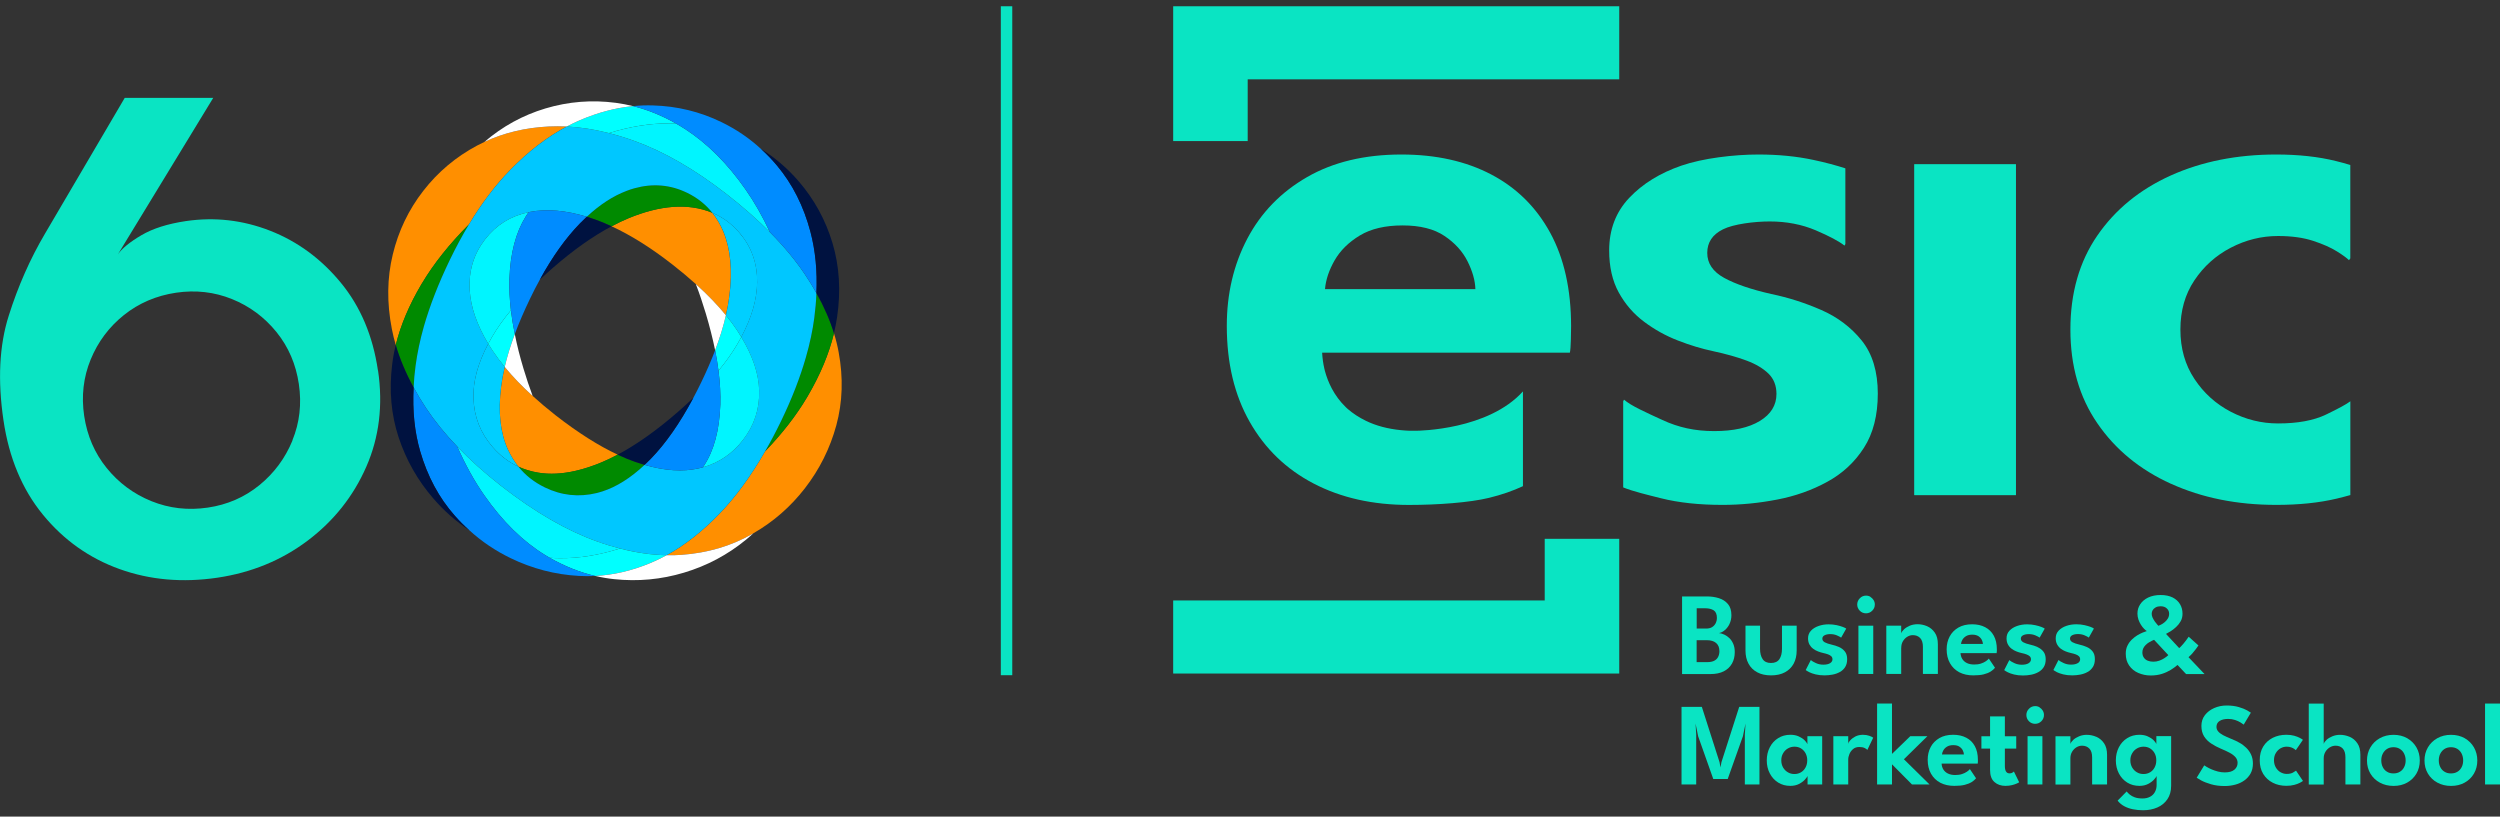<svg width="199" height="65" viewBox="0 0 199 65" fill="none" xmlns="http://www.w3.org/2000/svg">
<rect x="0" y="0" width="199" height="65" fill="#333333" stroke="none"/>
<g clip-path="url(#clip0_513_516)">
<path d="M23.281 35.063C22.703 36.472 21.823 37.66 20.646 38.62C19.465 39.58 18.099 40.176 16.542 40.405C14.964 40.638 13.468 40.465 12.05 39.891C10.632 39.316 9.446 38.434 8.489 37.25C7.532 36.066 6.937 34.687 6.7 33.105C6.467 31.523 6.639 30.028 7.217 28.619C7.795 27.21 8.679 26.026 9.868 25.075C11.058 24.124 12.447 23.532 14.02 23.299C15.576 23.07 17.055 23.238 18.461 23.804C19.866 24.37 21.047 25.248 22.005 26.428C22.962 27.612 23.556 28.991 23.789 30.573C24.022 32.154 23.85 33.65 23.272 35.059M30.084 29.488C29.678 26.726 28.691 24.396 27.122 22.495C25.553 20.593 23.681 19.219 21.504 18.367C19.327 17.516 17.09 17.261 14.8 17.598C13.348 17.814 12.171 18.186 11.257 18.722C10.347 19.258 9.722 19.763 9.386 20.243L16.973 7.791H9.929L3.57 18.618C2.402 20.602 1.44 22.771 0.694 25.135C-0.056 27.495 -0.194 30.27 0.276 33.451C0.716 36.446 1.763 38.949 3.415 40.967C5.066 42.985 7.101 44.429 9.515 45.297C11.929 46.166 14.529 46.395 17.305 45.985C20.017 45.583 22.414 44.597 24.492 43.033C26.57 41.464 28.126 39.506 29.157 37.155C30.187 34.804 30.497 32.249 30.092 29.488" fill="#0AE4C3"/>
<path d="M80.576 0.5H79.666V53.747H80.576V0.5Z" fill="#0AE4C3"/>
<path d="M45.117 10.069C43.56 10.894 42.056 12.048 40.607 13.535C39.439 14.732 38.348 16.172 37.335 17.853C35.774 19.417 34.533 20.978 33.606 22.529C33.584 22.555 33.571 22.585 33.554 22.611C32.571 24.271 31.89 25.883 31.502 27.461C31.377 27.037 31.273 26.609 31.192 26.186C30.786 24.107 30.808 22.132 31.265 20.256C31.717 18.384 32.524 16.699 33.688 15.199C34.86 13.686 36.296 12.481 37.995 11.577C38.18 11.478 38.37 11.383 38.559 11.296C40.111 10.57 41.819 10.16 43.69 10.069C44.16 10.047 44.634 10.047 45.117 10.069Z" fill="#FF8F00"/>
<path d="M66.573 33.849C66.073 35.685 65.237 37.362 64.064 38.875C62.93 40.336 61.568 41.529 59.969 42.449C59.925 42.48 59.882 42.501 59.839 42.527C58.188 43.465 56.326 44.014 54.261 44.165C53.868 44.195 53.472 44.204 53.066 44.195C54.511 43.4 55.92 42.294 57.287 40.872C58.563 39.549 59.766 37.903 60.891 35.94C62.258 34.519 63.37 33.088 64.228 31.644L64.319 31.489C65.302 29.803 65.991 28.152 66.384 26.527C66.543 27.037 66.668 27.543 66.759 28.048C67.134 30.076 67.069 32.012 66.573 33.849Z" fill="#FF8F00"/>
<path d="M58.059 23.562C57.994 24.055 57.904 24.569 57.783 25.096C57.119 24.28 56.317 23.45 55.386 22.611C54.821 22.101 54.205 21.587 53.541 21.068C51.834 19.733 50.213 18.717 48.682 18.013C49.139 17.766 49.592 17.555 50.036 17.369C50.665 17.109 51.273 16.906 51.859 16.755C53.032 16.457 54.118 16.375 55.123 16.513C55.684 16.591 56.214 16.733 56.705 16.941C57.05 17.377 57.339 17.87 57.572 18.423C58.154 19.824 58.318 21.539 58.055 23.562" fill="#FF8F00"/>
<path d="M49.165 36.191C48.712 36.433 48.273 36.64 47.837 36.822C47.147 37.107 46.488 37.323 45.854 37.47C44.763 37.725 43.754 37.777 42.836 37.621C42.28 37.526 41.754 37.371 41.267 37.146C40.944 36.748 40.668 36.299 40.439 35.806C39.818 34.462 39.633 32.781 39.892 30.762C39.952 30.265 40.047 29.747 40.176 29.211C40.81 29.98 41.547 30.75 42.401 31.519C42.965 32.033 43.578 32.547 44.237 33.066C45.992 34.432 47.634 35.474 49.165 36.191Z" fill="#FF8F00"/>
<path d="M64.987 23.329C64.965 23.964 64.905 24.621 64.819 25.295C64.685 26.311 64.461 27.366 64.146 28.455C63.685 30.058 63.034 31.739 62.184 33.494C61.766 34.359 61.335 35.175 60.891 35.94C62.258 34.519 63.37 33.088 64.228 31.644L64.319 31.489C65.302 29.803 65.991 28.152 66.384 26.527C66.06 25.473 65.595 24.405 64.987 23.329Z" fill="#008A00"/>
<path d="M33.554 22.611C32.571 24.271 31.89 25.883 31.502 27.461C31.83 28.58 32.304 29.708 32.925 30.84C32.946 30.279 33.002 29.704 33.08 29.112C33.214 28.117 33.429 27.08 33.735 26C34.214 24.327 34.904 22.555 35.809 20.679C36.296 19.672 36.805 18.73 37.335 17.853C35.774 19.417 34.533 20.978 33.606 22.529C33.584 22.555 33.571 22.585 33.554 22.611Z" fill="#008A00"/>
<path d="M49.165 36.191C48.712 36.433 48.272 36.64 47.837 36.822C47.147 37.107 46.487 37.323 45.854 37.47C44.763 37.725 43.754 37.777 42.836 37.621C42.28 37.526 41.754 37.371 41.267 37.146C41.823 37.838 42.526 38.386 43.366 38.797C44.698 39.445 46.082 39.592 47.514 39.242C47.66 39.208 47.802 39.164 47.949 39.117C49.07 38.754 50.186 38.054 51.307 37.004C51.066 36.934 50.825 36.856 50.574 36.77C50.113 36.61 49.643 36.416 49.165 36.191Z" fill="#008A00"/>
<path d="M54.7 15.35C53.368 14.702 51.967 14.581 50.501 14.987C50.294 15.043 50.083 15.113 49.876 15.195C48.807 15.597 47.751 16.284 46.708 17.252C46.91 17.312 47.117 17.382 47.328 17.455C47.772 17.611 48.221 17.797 48.682 18.013C49.139 17.766 49.592 17.555 50.036 17.369C50.665 17.109 51.273 16.906 51.859 16.755C53.032 16.457 54.118 16.375 55.123 16.513C55.683 16.591 56.214 16.733 56.705 16.941C56.175 16.271 55.507 15.744 54.7 15.35Z" fill="#008A00"/>
<path d="M59.133 35.033C58.3 36.109 57.24 36.831 55.951 37.198C55.839 37.228 55.722 37.258 55.606 37.284C54.351 37.57 52.92 37.475 51.308 37.004C50.187 38.054 49.07 38.754 47.949 39.117C47.803 39.164 47.66 39.208 47.514 39.242C46.083 39.592 44.699 39.445 43.367 38.797C42.526 38.386 41.823 37.838 41.267 37.146C40.491 36.787 39.801 36.264 39.206 35.573C38.236 34.453 37.727 33.153 37.689 31.67C37.65 30.343 38.042 28.908 38.866 27.365C37.96 25.866 37.469 24.439 37.387 23.087C37.301 21.561 37.71 20.217 38.62 19.041C39.495 17.909 40.646 17.192 42.073 16.893C42.121 16.88 42.168 16.872 42.215 16.863C43.539 16.612 45.035 16.742 46.708 17.252C47.751 16.284 48.807 15.597 49.876 15.195C50.083 15.113 50.295 15.043 50.502 14.987C51.967 14.581 53.368 14.702 54.701 15.35C55.507 15.744 56.175 16.271 56.705 16.941C57.52 17.287 58.231 17.805 58.835 18.505C59.805 19.629 60.284 20.947 60.266 22.469C60.253 23.826 59.831 25.282 59.003 26.829C59.913 28.334 60.387 29.742 60.426 31.061C60.473 32.539 60.038 33.861 59.128 35.033M64.056 21.816C63.306 20.701 62.383 19.59 61.284 18.484C60.292 17.481 59.154 16.478 57.874 15.48C55.3 13.475 52.817 12.044 50.424 11.193C49.76 10.955 49.109 10.756 48.467 10.596C47.311 10.298 46.195 10.125 45.117 10.069C43.56 10.894 42.056 12.048 40.607 13.535C39.439 14.732 38.348 16.172 37.335 17.853C36.805 18.73 36.296 19.672 35.809 20.679C34.904 22.555 34.214 24.327 33.735 26C33.429 27.08 33.214 28.117 33.08 29.111C33.002 29.704 32.946 30.279 32.925 30.84C33.218 31.385 33.55 31.934 33.912 32.483C34.602 33.52 35.43 34.544 36.4 35.551C37.408 36.606 38.572 37.648 39.887 38.676C42.582 40.777 45.134 42.25 47.548 43.106C48.16 43.327 48.76 43.508 49.35 43.659C50.644 43.996 51.881 44.174 53.067 44.195C54.511 43.4 55.921 42.294 57.287 40.872C58.563 39.549 59.766 37.903 60.892 35.94C61.336 35.175 61.767 34.358 62.185 33.494C63.034 31.739 63.685 30.058 64.146 28.455C64.461 27.365 64.685 26.311 64.819 25.295C64.905 24.621 64.966 23.964 64.987 23.329C64.707 22.827 64.397 22.322 64.056 21.816Z" fill="#00C7FF"/>
<path d="M58.839 18.506C58.236 17.805 57.524 17.287 56.709 16.941C57.054 17.377 57.343 17.87 57.576 18.423C58.158 19.824 58.322 21.54 58.059 23.562C57.994 24.055 57.904 24.569 57.783 25.096C58.115 25.498 58.412 25.9 58.675 26.298C58.792 26.475 58.904 26.652 59.007 26.83C59.835 25.282 60.258 23.826 60.27 22.469C60.288 20.947 59.809 19.629 58.839 18.506Z" fill="#00CFFF"/>
<path d="M39.892 30.763C39.952 30.265 40.047 29.747 40.176 29.211C39.823 28.779 39.499 28.347 39.215 27.919C39.094 27.733 38.973 27.547 38.866 27.366C38.042 28.908 37.65 30.343 37.689 31.67C37.727 33.153 38.236 34.453 39.206 35.573C39.801 36.264 40.491 36.787 41.267 37.146C40.944 36.748 40.668 36.299 40.439 35.806C39.818 34.462 39.633 32.781 39.892 30.763Z" fill="#00CFFF"/>
<path d="M61.284 18.484C60.706 17.239 60.063 16.107 59.361 15.104C57.908 13.016 56.295 11.409 54.528 10.268C54.286 10.112 54.041 9.965 53.799 9.827C53.631 9.827 53.463 9.818 53.295 9.818C51.752 9.814 50.139 10.073 48.466 10.596C49.109 10.756 49.76 10.955 50.424 11.193C52.816 12.044 55.3 13.475 57.873 15.48C59.154 16.478 60.292 17.481 61.284 18.484ZM39.887 38.676C38.572 37.648 37.408 36.606 36.399 35.551C37.046 37.012 37.762 38.3 38.546 39.424C40.012 41.524 41.633 43.11 43.405 44.191C43.522 44.26 43.638 44.329 43.754 44.398C44.017 44.42 44.285 44.429 44.556 44.433C46.074 44.45 47.673 44.195 49.35 43.659C48.76 43.508 48.16 43.327 47.548 43.106C45.134 42.25 42.582 40.777 39.887 38.676ZM38.865 27.365C38.956 27.184 39.059 27.002 39.167 26.817C39.572 26.121 40.072 25.416 40.667 24.699C40.564 23.821 40.525 22.987 40.551 22.205C40.616 20.165 41.056 18.501 41.862 17.209C41.931 17.101 42 16.993 42.073 16.893C40.646 17.192 39.495 17.909 38.62 19.041C37.71 20.217 37.3 21.561 37.387 23.087C37.469 24.439 37.96 25.866 38.865 27.365ZM58.697 27.383C58.283 28.087 57.783 28.796 57.192 29.509C57.317 30.473 57.365 31.372 57.339 32.206C57.27 34.246 56.83 35.88 56.011 37.107C55.989 37.138 55.968 37.168 55.951 37.198C57.24 36.831 58.3 36.109 59.132 35.033C60.042 33.861 60.477 32.539 60.43 31.061C60.391 29.742 59.917 28.334 59.007 26.829C58.908 27.011 58.805 27.197 58.697 27.383Z" fill="#00F5FF"/>
<path d="M46.19 9.555C45.828 9.71 45.47 9.883 45.117 10.069C46.194 10.125 47.311 10.298 48.466 10.596C50.139 10.073 51.751 9.814 53.295 9.818C53.463 9.818 53.631 9.823 53.799 9.827C52.691 9.196 51.557 8.738 50.398 8.448C49.001 8.582 47.6 8.954 46.19 9.555ZM39.167 26.817C39.059 27.003 38.956 27.184 38.865 27.366C38.973 27.547 39.094 27.733 39.214 27.919C39.499 28.347 39.822 28.779 40.176 29.211C40.365 28.386 40.633 27.512 40.978 26.596C40.844 25.944 40.741 25.308 40.667 24.699C40.072 25.416 39.572 26.121 39.167 26.817ZM58.675 26.298C58.412 25.9 58.115 25.498 57.783 25.096C57.58 25.983 57.291 26.912 56.925 27.884C57.037 28.446 57.127 28.986 57.192 29.509C57.783 28.796 58.283 28.087 58.697 27.383C58.804 27.197 58.908 27.011 59.007 26.83C58.904 26.652 58.791 26.475 58.675 26.298ZM44.556 44.433C44.284 44.433 44.017 44.42 43.754 44.398C44.935 45.073 46.147 45.557 47.38 45.846C48.841 45.769 50.303 45.427 51.764 44.818C52.2 44.636 52.631 44.429 53.062 44.195C51.876 44.174 50.639 43.997 49.346 43.66C47.669 44.195 46.069 44.45 44.552 44.433" fill="#00FFFF"/>
<path d="M56.925 27.884C57.291 26.912 57.58 25.983 57.783 25.096C57.119 24.28 56.317 23.45 55.386 22.611C55.67 23.346 55.933 24.124 56.183 24.958C56.489 25.983 56.735 26.959 56.925 27.884Z" fill="white"/>
<path d="M40.978 26.596C40.633 27.512 40.365 28.386 40.176 29.211C40.809 29.98 41.547 30.75 42.4 31.519C42.142 30.832 41.896 30.097 41.663 29.319C41.379 28.372 41.15 27.465 40.978 26.596Z" fill="white"/>
<path d="M59.839 42.527C58.188 43.465 56.326 44.014 54.261 44.165C53.868 44.195 53.472 44.204 53.066 44.195C52.635 44.429 52.204 44.636 51.769 44.818C50.307 45.427 48.846 45.769 47.384 45.846C47.884 45.963 48.385 46.049 48.893 46.101C50.782 46.3 52.635 46.127 54.446 45.583C56.278 45.034 57.929 44.156 59.4 42.946C59.594 42.786 59.783 42.622 59.969 42.449C59.925 42.48 59.882 42.501 59.839 42.527Z" fill="white"/>
<path d="M49.018 8.185C47.112 7.934 45.241 8.085 43.409 8.634C41.616 9.174 39.999 10.06 38.559 11.296C40.111 10.57 41.818 10.16 43.689 10.069C44.159 10.047 44.633 10.047 45.116 10.069C45.47 9.883 45.828 9.71 46.19 9.555C47.6 8.954 49.001 8.582 50.398 8.448C49.945 8.336 49.484 8.249 49.018 8.185Z" fill="white"/>
<path d="M56.925 27.884C56.615 28.692 56.252 29.535 55.83 30.408C55.619 30.845 55.408 31.264 55.192 31.666C54.114 33.688 52.98 35.309 51.795 36.528C51.631 36.697 51.467 36.852 51.308 37.004C52.92 37.475 54.351 37.57 55.606 37.284C55.722 37.258 55.839 37.228 55.951 37.198C55.968 37.168 55.99 37.138 56.011 37.107C56.83 35.88 57.27 34.246 57.339 32.206C57.365 31.372 57.317 30.473 57.192 29.509C57.128 28.986 57.037 28.446 56.925 27.884ZM64.513 18.458C63.974 16.422 63.09 14.663 61.857 13.189C61.456 12.71 61.025 12.26 60.572 11.854C59.633 10.989 58.585 10.281 57.425 9.719C55.718 8.889 53.907 8.448 51.984 8.392C51.459 8.375 50.928 8.392 50.398 8.448C51.558 8.738 52.691 9.196 53.8 9.827C54.041 9.965 54.287 10.112 54.528 10.268C56.296 11.409 57.908 13.016 59.361 15.104C60.064 16.107 60.706 17.239 61.284 18.484C62.383 19.59 63.306 20.701 64.056 21.816C64.396 22.322 64.707 22.827 64.987 23.329C65.065 21.574 64.905 19.949 64.513 18.458ZM43.405 44.191C41.633 43.11 40.012 41.524 38.547 39.424C37.762 38.3 37.046 37.012 36.4 35.551C35.429 34.544 34.602 33.52 33.912 32.483C33.55 31.934 33.218 31.385 32.925 30.84C32.826 32.694 33.002 34.389 33.446 35.919C34.024 37.911 34.942 39.623 36.201 41.049C36.568 41.464 36.951 41.853 37.357 42.207C38.34 43.106 39.435 43.841 40.646 44.429C42.366 45.263 44.173 45.734 46.069 45.842C46.505 45.868 46.945 45.868 47.38 45.846C46.147 45.557 44.936 45.073 43.754 44.398C43.638 44.329 43.522 44.26 43.405 44.191ZM40.978 26.596C41.31 25.701 41.715 24.764 42.19 23.778C42.444 23.247 42.703 22.741 42.97 22.261C43.97 20.433 45.039 18.942 46.164 17.784C46.345 17.598 46.526 17.421 46.708 17.252C45.035 16.742 43.539 16.612 42.215 16.863C42.168 16.872 42.12 16.88 42.073 16.893C42 16.993 41.931 17.101 41.862 17.209C41.056 18.501 40.616 20.165 40.551 22.205C40.525 22.987 40.564 23.821 40.668 24.699C40.741 25.308 40.844 25.944 40.978 26.596Z" fill="#008CFF"/>
<path d="M49.165 36.191C49.643 36.416 50.113 36.61 50.575 36.77C50.825 36.857 51.066 36.934 51.307 37.004C51.467 36.852 51.631 36.697 51.795 36.528C52.98 35.309 54.114 33.689 55.192 31.666C54.804 32.038 54.39 32.414 53.959 32.79C52.269 34.259 50.669 35.392 49.165 36.191ZM66.267 19.348C65.711 17.503 64.81 15.856 63.556 14.408C62.685 13.401 61.689 12.546 60.572 11.854C61.025 12.26 61.456 12.71 61.857 13.19C63.09 14.663 63.974 16.422 64.513 18.458C64.905 19.949 65.064 21.574 64.987 23.329C65.595 24.405 66.06 25.473 66.384 26.527C66.487 26.095 66.569 25.667 66.634 25.239C66.94 23.156 66.819 21.194 66.267 19.348ZM46.707 17.252C46.526 17.421 46.345 17.598 46.164 17.784C45.039 18.942 43.97 20.433 42.97 22.261C43.306 21.946 43.659 21.626 44.026 21.306C45.647 19.897 47.199 18.799 48.682 18.013C48.221 17.797 47.772 17.611 47.328 17.455C47.117 17.382 46.91 17.313 46.707 17.252ZM36.201 41.049C34.942 39.623 34.024 37.911 33.446 35.919C33.002 34.389 32.825 32.695 32.925 30.84C32.304 29.708 31.829 28.58 31.502 27.461C31.372 27.984 31.278 28.498 31.217 29.008C30.963 31.07 31.135 33.006 31.73 34.812C32.33 36.619 33.248 38.24 34.489 39.675C35.339 40.66 36.296 41.507 37.356 42.207C36.951 41.853 36.568 41.464 36.201 41.049Z" fill="#001240"/>
<path d="M138.941 49.805V51.78C138.941 52.178 139.018 52.524 139.178 52.822C139.337 53.12 139.566 53.349 139.872 53.513C140.174 53.678 140.545 53.76 140.976 53.76C141.407 53.76 141.782 53.678 142.084 53.513C142.385 53.349 142.618 53.12 142.778 52.822C142.937 52.524 143.015 52.178 143.015 51.78V49.805H141.846V51.646C141.846 51.988 141.778 52.264 141.64 52.468C141.502 52.671 141.282 52.774 140.971 52.774C140.661 52.774 140.445 52.671 140.307 52.468C140.169 52.264 140.1 51.988 140.1 51.646V49.805H138.932H138.941Z" fill="#0AE4C3"/>
<path d="M195.948 61.064C195.87 61.22 195.758 61.345 195.611 61.431C195.465 61.522 195.297 61.565 195.098 61.565C194.9 61.565 194.732 61.522 194.585 61.431C194.439 61.345 194.327 61.22 194.249 61.064C194.167 60.904 194.128 60.727 194.128 60.528C194.128 60.329 194.167 60.148 194.249 59.992C194.331 59.832 194.443 59.707 194.585 59.616C194.732 59.525 194.9 59.478 195.098 59.478C195.297 59.478 195.465 59.525 195.611 59.616C195.754 59.707 195.87 59.832 195.948 59.992C196.025 60.152 196.068 60.329 196.068 60.528C196.068 60.727 196.03 60.908 195.948 61.064ZM196.189 58.76C195.874 58.583 195.512 58.492 195.103 58.492C194.693 58.492 194.331 58.583 194.012 58.76C193.693 58.938 193.443 59.184 193.262 59.491C193.081 59.798 192.99 60.148 192.99 60.537C192.99 60.926 193.081 61.272 193.262 61.578C193.443 61.881 193.693 62.123 194.012 62.296C194.331 62.469 194.693 62.559 195.103 62.559C195.512 62.559 195.874 62.473 196.189 62.296C196.504 62.119 196.75 61.881 196.926 61.578C197.103 61.276 197.194 60.926 197.194 60.537C197.194 60.148 197.103 59.798 196.926 59.491C196.75 59.184 196.504 58.942 196.189 58.76Z" fill="#0AE4C3"/>
<path d="M141.442 39.77C142.894 39.493 144.227 39.022 145.442 38.356C146.658 37.695 147.637 36.788 148.37 35.642C149.107 34.497 149.473 33.058 149.473 31.325C149.473 29.591 149.047 28.165 148.193 27.106C147.339 26.047 146.261 25.235 144.96 24.669C143.658 24.102 142.334 23.679 140.989 23.402C139.389 23.039 138.139 22.611 137.242 22.119C136.346 21.626 135.897 20.965 135.897 20.131C135.897 19.296 136.311 18.67 137.148 18.255C137.98 17.835 139.652 17.628 140.868 17.628C142.213 17.628 143.433 17.866 144.533 18.333C145.632 18.804 146.395 19.21 146.822 19.551L146.891 19.426V13.401C146.149 13.159 145.304 12.934 144.356 12.731C143.011 12.442 141.549 12.299 139.971 12.299C138.027 12.299 135.557 12.593 133.85 13.181C132.142 13.768 130.754 14.624 129.689 15.748C128.624 16.872 128.09 18.268 128.09 19.936C128.09 21.241 128.344 22.361 128.857 23.29C129.37 24.219 130.043 24.997 130.875 25.615C131.707 26.238 132.604 26.735 133.565 27.106C134.526 27.482 135.466 27.763 136.385 27.958C137.389 28.174 138.26 28.42 139.01 28.697C139.756 28.973 140.342 29.323 140.769 29.738C141.196 30.157 141.407 30.698 141.407 31.359C141.407 32.258 140.963 32.975 140.079 33.511C139.195 34.047 137.984 34.315 136.445 34.315C134.906 34.315 133.6 34.021 132.332 33.434C131.06 32.846 129.827 32.306 129.271 31.813L129.206 31.942V38.797C129.97 39.113 131.19 39.402 132.22 39.662C133.63 40.016 135.259 40.189 137.117 40.189C138.549 40.189 139.989 40.051 141.437 39.77" fill="#0AE4C3"/>
<path d="M136.867 51.811C136.867 51.984 136.837 52.135 136.772 52.269C136.712 52.403 136.609 52.511 136.466 52.589C136.324 52.666 136.134 52.705 135.897 52.705H135.052V50.959H135.858C136.178 50.959 136.428 51.033 136.6 51.18C136.772 51.327 136.863 51.538 136.863 51.811M135.057 48.418H135.721C136.009 48.418 136.238 48.474 136.41 48.582C136.578 48.69 136.665 48.893 136.665 49.187C136.665 49.339 136.63 49.481 136.566 49.611C136.501 49.74 136.406 49.844 136.277 49.922C136.152 50 135.992 50.034 135.798 50.034H135.057V48.418ZM137.673 49.654C137.768 49.455 137.82 49.226 137.82 48.976C137.82 48.599 137.73 48.301 137.544 48.081C137.359 47.861 137.117 47.705 136.82 47.614C136.522 47.519 136.199 47.476 135.854 47.476H133.893V53.656H136.143C136.57 53.656 136.928 53.583 137.212 53.436C137.501 53.289 137.717 53.081 137.867 52.818C138.014 52.554 138.087 52.252 138.087 51.906C138.087 51.66 138.049 51.443 137.971 51.262C137.893 51.08 137.794 50.925 137.669 50.804C137.544 50.683 137.411 50.588 137.264 50.519C137.117 50.449 136.975 50.406 136.833 50.393C136.997 50.359 137.156 50.281 137.303 50.151C137.454 50.026 137.574 49.862 137.673 49.663" fill="#0AE4C3"/>
<path d="M191.369 61.064C191.291 61.22 191.179 61.345 191.033 61.431C190.886 61.522 190.718 61.565 190.52 61.565C190.321 61.565 190.153 61.522 190.007 61.431C189.86 61.345 189.748 61.22 189.67 61.064C189.589 60.904 189.55 60.727 189.55 60.528C189.55 60.329 189.589 60.148 189.67 59.992C189.752 59.832 189.864 59.707 190.007 59.616C190.153 59.525 190.321 59.478 190.52 59.478C190.718 59.478 190.886 59.525 191.033 59.616C191.175 59.707 191.291 59.832 191.369 59.992C191.447 60.152 191.49 60.329 191.49 60.528C191.49 60.727 191.451 60.908 191.369 61.064ZM191.611 58.76C191.296 58.583 190.934 58.492 190.524 58.492C190.115 58.492 189.752 58.583 189.433 58.76C189.114 58.938 188.864 59.184 188.683 59.491C188.502 59.798 188.412 60.148 188.412 60.537C188.412 60.926 188.502 61.272 188.683 61.578C188.864 61.881 189.114 62.123 189.433 62.296C189.752 62.469 190.115 62.559 190.524 62.559C190.934 62.559 191.296 62.473 191.611 62.296C191.925 62.119 192.171 61.881 192.348 61.578C192.524 61.276 192.615 60.926 192.615 60.537C192.615 60.148 192.524 59.798 192.348 59.491C192.171 59.184 191.925 58.942 191.611 58.76Z" fill="#0AE4C3"/>
<path d="M143.722 61.09C143.632 61.254 143.511 61.384 143.36 61.474C143.209 61.565 143.032 61.613 142.838 61.613C142.644 61.613 142.48 61.57 142.321 61.479C142.161 61.388 142.036 61.263 141.937 61.099C141.842 60.934 141.791 60.744 141.791 60.528C141.791 60.312 141.838 60.122 141.937 59.958C142.032 59.793 142.161 59.664 142.321 59.573C142.48 59.482 142.653 59.435 142.838 59.435C143.037 59.435 143.209 59.482 143.36 59.573C143.511 59.668 143.632 59.793 143.722 59.958C143.808 60.122 143.856 60.308 143.856 60.519C143.856 60.731 143.813 60.921 143.722 61.086M143.86 59.223C143.826 59.132 143.748 59.033 143.636 58.916C143.519 58.803 143.369 58.704 143.179 58.618C142.989 58.531 142.769 58.488 142.515 58.488C142.148 58.488 141.821 58.579 141.541 58.756C141.256 58.933 141.036 59.175 140.877 59.482C140.717 59.789 140.635 60.139 140.635 60.524C140.635 60.908 140.713 61.258 140.877 61.565C141.036 61.872 141.26 62.114 141.541 62.291C141.825 62.469 142.148 62.555 142.515 62.555C142.778 62.555 143.006 62.503 143.2 62.404C143.394 62.304 143.55 62.188 143.666 62.062C143.782 61.937 143.851 61.842 143.882 61.773V62.443H145.046V58.6H143.869V59.223H143.86Z" fill="#0AE4C3"/>
<path d="M137.027 60.671L136.949 61.09L136.876 60.671L135.466 56.267H133.85V62.443H135.018V58.488L134.966 57.589L135.173 58.609L136.376 62.006H137.527L138.734 58.609L138.945 57.589L138.889 58.488V62.443H140.053V56.267H138.441L137.027 60.671Z" fill="#0AE4C3"/>
<path d="M156.095 51.257C156.104 51.149 156.143 51.037 156.207 50.925C156.272 50.812 156.371 50.713 156.5 50.635C156.63 50.557 156.794 50.518 156.996 50.518C157.199 50.518 157.358 50.562 157.483 50.639C157.604 50.721 157.695 50.821 157.751 50.933C157.807 51.05 157.837 51.158 157.841 51.257H156.095ZM158.949 51.841C158.949 51.763 158.949 51.716 158.949 51.69C158.949 51.262 158.867 50.899 158.708 50.605C158.544 50.307 158.32 50.082 158.022 49.926C157.729 49.771 157.38 49.693 156.979 49.693C156.552 49.693 156.19 49.779 155.884 49.956C155.578 50.134 155.349 50.371 155.19 50.67C155.03 50.972 154.953 51.309 154.953 51.681C154.953 52.113 155.043 52.485 155.22 52.796C155.397 53.107 155.647 53.345 155.961 53.514C156.28 53.678 156.647 53.76 157.069 53.76C157.401 53.76 157.682 53.734 157.901 53.678C158.121 53.622 158.307 53.548 158.453 53.457C158.6 53.367 158.716 53.263 158.803 53.155L158.311 52.424C158.259 52.493 158.177 52.563 158.07 52.636C157.962 52.71 157.832 52.77 157.677 52.822C157.522 52.874 157.345 52.895 157.143 52.895C156.919 52.895 156.729 52.857 156.565 52.779C156.406 52.701 156.285 52.593 156.199 52.455C156.112 52.316 156.069 52.161 156.056 51.988H158.932C158.936 51.962 158.94 51.914 158.945 51.837" fill="#0AE4C3"/>
<path d="M160.471 13.068H152.37V39.415H160.471V13.068Z" fill="#0AE4C3"/>
<path d="M172.805 38.503C175.276 39.627 178.069 40.189 181.191 40.189C182.988 40.189 184.592 40.025 185.993 39.692C186.377 39.601 186.739 39.506 187.088 39.407V31.942C186.774 32.18 186.127 32.53 185.148 33.001C184.165 33.472 182.893 33.706 181.333 33.706C180.014 33.706 178.759 33.395 177.573 32.777C176.384 32.159 175.418 31.286 174.676 30.162C173.931 29.038 173.56 27.729 173.56 26.229C173.56 24.729 173.931 23.424 174.676 22.313C175.418 21.202 176.384 20.334 177.573 19.716C178.763 19.098 180.014 18.786 181.333 18.786C182.411 18.786 183.342 18.916 184.122 19.171C184.902 19.426 185.532 19.707 186.01 20.005C186.489 20.303 186.812 20.541 186.98 20.71L187.084 20.571V13.133C186.713 13.021 186.329 12.913 185.916 12.813C184.536 12.472 182.958 12.299 181.182 12.299C178.061 12.299 175.267 12.857 172.797 13.967C170.326 15.082 168.378 16.673 166.946 18.752C165.519 20.826 164.804 23.32 164.804 26.229C164.804 29.137 165.515 31.605 166.946 33.689C168.373 35.776 170.322 37.38 172.797 38.503" fill="#0AE4C3"/>
<path d="M151.34 51.56C151.34 51.365 151.383 51.193 151.473 51.041C151.564 50.89 151.676 50.773 151.818 50.687C151.961 50.6 152.107 50.557 152.262 50.557C152.504 50.557 152.698 50.635 152.844 50.786C152.991 50.938 153.064 51.175 153.064 51.486V53.643H154.254V51.279C154.254 50.903 154.172 50.596 154.013 50.363C153.853 50.129 153.646 49.956 153.401 49.848C153.15 49.74 152.896 49.688 152.633 49.688C152.418 49.688 152.219 49.727 152.03 49.801C151.844 49.879 151.689 49.974 151.568 50.086C151.448 50.199 151.37 50.306 151.335 50.415V49.801H150.15V53.643H151.335V51.556L151.34 51.56Z" fill="#0AE4C3"/>
<path d="M105.469 23.018C105.534 22.27 105.788 21.505 106.236 20.723C106.685 19.94 107.353 19.283 108.237 18.747C109.121 18.212 110.259 17.944 111.647 17.944C113.035 17.944 114.143 18.22 114.975 18.778C115.807 19.335 116.419 20.009 116.816 20.8C117.213 21.591 117.42 22.33 117.441 23.013H105.469V23.018ZM125.042 27.015C125.05 26.492 125.059 26.142 125.059 25.974C125.059 23.044 124.503 20.563 123.395 18.527C122.287 16.496 120.722 14.948 118.704 13.89C116.687 12.831 114.303 12.299 111.548 12.299C108.625 12.299 106.12 12.9 104.042 14.097C101.96 15.294 100.378 16.928 99.287 18.994C98.2 21.06 97.653 23.372 97.653 25.944C97.653 28.895 98.261 31.441 99.477 33.581C100.692 35.72 102.391 37.358 104.568 38.49C106.745 39.623 109.271 40.193 112.156 40.193C114.441 40.193 116.993 40.003 118.519 39.631C119.545 39.381 120.442 39.065 121.226 38.698V31.156C118.463 34.216 112.979 34.289 112.682 34.289H112.669C112.561 34.289 112.457 34.289 112.354 34.289C112.315 34.289 112.276 34.289 112.233 34.289C112.173 34.289 112.113 34.289 112.052 34.281C112 34.281 111.949 34.276 111.897 34.272C111.854 34.272 111.811 34.268 111.772 34.263C111.707 34.259 111.643 34.255 111.582 34.246C111.565 34.246 111.543 34.246 111.526 34.242C110.47 34.138 109.534 33.892 108.72 33.494C108.181 33.23 107.702 32.919 107.288 32.561C107.262 32.539 107.237 32.513 107.211 32.491C107.185 32.47 107.159 32.444 107.133 32.418C106.167 31.489 105.693 30.382 105.46 29.518C105.443 29.453 105.426 29.388 105.413 29.323C105.322 28.921 105.266 28.506 105.241 28.074H124.96C125.003 27.901 125.029 27.556 125.042 27.033" fill="#0AE4C3"/>
<path d="M122.959 47.796H93.385V47.8V53.613H128.892V47.796V42.89H122.959V47.796Z" fill="#0AE4C3"/>
<path d="M172.301 52.381C172.176 52.463 172.038 52.532 171.883 52.589C171.732 52.645 171.572 52.671 171.404 52.671C171.236 52.671 171.094 52.645 170.965 52.593C170.831 52.541 170.727 52.459 170.65 52.346C170.572 52.234 170.533 52.096 170.533 51.927C170.533 51.806 170.559 51.698 170.607 51.599C170.654 51.504 170.719 51.417 170.796 51.34C170.874 51.262 170.956 51.197 171.042 51.145C171.128 51.089 171.21 51.046 171.288 51.007C171.366 50.972 171.422 50.946 171.465 50.929L172.599 52.148C172.525 52.221 172.422 52.299 172.297 52.381M171.361 48.565C171.413 48.474 171.495 48.401 171.598 48.344C171.706 48.288 171.831 48.258 171.982 48.258C172.189 48.258 172.357 48.314 172.478 48.431C172.603 48.543 172.663 48.686 172.663 48.85C172.663 48.993 172.629 49.122 172.56 49.235C172.491 49.347 172.409 49.442 172.31 49.524C172.211 49.606 172.116 49.671 172.021 49.719C171.926 49.766 171.857 49.801 171.81 49.814C171.801 49.801 171.767 49.766 171.71 49.706C171.654 49.645 171.594 49.568 171.525 49.472C171.46 49.377 171.4 49.278 171.348 49.17C171.297 49.062 171.275 48.954 171.275 48.85C171.275 48.755 171.301 48.66 171.353 48.569M174.215 52.303C174.31 52.221 174.409 52.122 174.513 52.009C174.612 51.893 174.707 51.776 174.793 51.664C174.879 51.547 174.948 51.452 174.996 51.378L174.22 50.683C174.069 50.903 173.926 51.093 173.788 51.253C173.65 51.413 173.543 51.525 173.465 51.59L172.413 50.458C172.512 50.41 172.633 50.341 172.78 50.25C172.926 50.16 173.068 50.047 173.215 49.913C173.362 49.779 173.482 49.628 173.582 49.451C173.681 49.274 173.728 49.075 173.728 48.854C173.728 48.569 173.663 48.314 173.53 48.094C173.396 47.869 173.202 47.692 172.948 47.562C172.689 47.432 172.37 47.363 171.986 47.363C171.603 47.363 171.271 47.432 170.99 47.566C170.715 47.7 170.503 47.882 170.357 48.107C170.21 48.331 170.141 48.573 170.141 48.837C170.141 49.006 170.167 49.166 170.219 49.317C170.271 49.468 170.339 49.606 170.417 49.732C170.495 49.857 170.581 49.961 170.663 50.047C170.749 50.134 170.822 50.194 170.887 50.233C170.814 50.255 170.706 50.294 170.572 50.346C170.439 50.402 170.292 50.475 170.137 50.566C169.982 50.661 169.835 50.773 169.693 50.912C169.551 51.046 169.434 51.21 169.344 51.396C169.253 51.581 169.21 51.793 169.21 52.035C169.21 52.403 169.3 52.718 169.482 52.977C169.663 53.237 169.904 53.436 170.206 53.565C170.508 53.695 170.835 53.769 171.193 53.769C171.521 53.769 171.818 53.725 172.081 53.643C172.344 53.561 172.577 53.453 172.784 53.328C172.991 53.202 173.172 53.068 173.331 52.93L174.013 53.656H175.483L174.202 52.308L174.215 52.303Z" fill="#0AE4C3"/>
<path d="M199 56.003H197.81V62.443H199V56.003Z" fill="#0AE4C3"/>
<path d="M93.385 0.5V6.317V11.227H99.317V6.317H128.892V0.5H93.385Z" fill="#0AE4C3"/>
<path d="M165.385 52.787C165.256 52.865 165.079 52.904 164.855 52.904C164.631 52.904 164.441 52.861 164.256 52.774C164.071 52.688 163.937 52.61 163.855 52.537L163.45 53.332C163.506 53.38 163.601 53.436 163.73 53.505C163.864 53.57 164.032 53.63 164.239 53.682C164.446 53.734 164.683 53.76 164.954 53.76C165.161 53.76 165.372 53.738 165.584 53.699C165.795 53.66 165.989 53.591 166.166 53.492C166.343 53.397 166.485 53.263 166.593 53.094C166.7 52.926 166.752 52.718 166.752 52.463C166.752 52.208 166.692 52.001 166.567 51.849C166.442 51.694 166.286 51.577 166.097 51.495C165.907 51.413 165.713 51.352 165.519 51.309C165.286 51.257 165.105 51.193 164.972 51.123C164.842 51.05 164.773 50.955 164.773 50.834C164.773 50.713 164.834 50.622 164.954 50.562C165.075 50.501 165.226 50.471 165.403 50.471C165.597 50.471 165.778 50.505 165.937 50.575C166.097 50.644 166.209 50.704 166.269 50.752L166.674 50.034C166.631 49.995 166.541 49.952 166.407 49.9C166.269 49.849 166.105 49.801 165.911 49.758C165.713 49.715 165.502 49.693 165.273 49.693C164.989 49.693 164.726 49.736 164.476 49.822C164.226 49.909 164.023 50.034 163.868 50.199C163.713 50.363 163.635 50.566 163.635 50.808C163.635 50.998 163.674 51.162 163.747 51.296C163.82 51.43 163.92 51.547 164.04 51.638C164.161 51.728 164.295 51.802 164.433 51.854C164.575 51.91 164.709 51.949 164.842 51.979C164.989 52.01 165.118 52.048 165.226 52.087C165.334 52.126 165.42 52.178 165.485 52.239C165.545 52.299 165.579 52.377 165.579 52.476C165.579 52.606 165.515 52.714 165.385 52.792" fill="#0AE4C3"/>
<path d="M162.182 51.499C161.993 51.417 161.799 51.357 161.605 51.314C161.372 51.262 161.191 51.197 161.057 51.128C160.928 51.054 160.859 50.959 160.859 50.838C160.859 50.717 160.919 50.627 161.04 50.566C161.16 50.505 161.311 50.475 161.488 50.475C161.682 50.475 161.863 50.51 162.023 50.579C162.182 50.648 162.294 50.709 162.355 50.756L162.76 50.039C162.717 50 162.626 49.957 162.493 49.905C162.359 49.853 162.191 49.805 161.997 49.762C161.803 49.719 161.587 49.697 161.359 49.697C161.074 49.697 160.811 49.74 160.561 49.827C160.311 49.913 160.109 50.039 159.953 50.203C159.798 50.367 159.721 50.57 159.721 50.812C159.721 51.002 159.759 51.167 159.833 51.301C159.906 51.435 160.005 51.551 160.126 51.642C160.247 51.733 160.38 51.806 160.518 51.858C160.656 51.914 160.794 51.953 160.928 51.984C161.074 52.014 161.204 52.048 161.311 52.092C161.419 52.13 161.505 52.182 161.57 52.243C161.63 52.303 161.665 52.381 161.665 52.481C161.665 52.61 161.6 52.718 161.471 52.796C161.342 52.874 161.165 52.913 160.941 52.913C160.716 52.913 160.527 52.87 160.341 52.783C160.156 52.697 160.022 52.619 159.94 52.545L159.535 53.341C159.591 53.388 159.686 53.444 159.82 53.514C159.953 53.583 160.121 53.639 160.324 53.691C160.531 53.743 160.768 53.769 161.04 53.769C161.247 53.769 161.458 53.747 161.669 53.708C161.88 53.669 162.074 53.6 162.251 53.501C162.428 53.406 162.57 53.272 162.678 53.107C162.786 52.939 162.838 52.731 162.838 52.476C162.838 52.221 162.773 52.014 162.652 51.863C162.527 51.707 162.372 51.59 162.182 51.508" fill="#0AE4C3"/>
<path d="M166.869 58.652C166.619 58.544 166.364 58.492 166.101 58.492C165.886 58.492 165.688 58.531 165.498 58.609C165.312 58.687 165.157 58.778 165.037 58.89C164.916 59.002 164.838 59.111 164.804 59.218V58.605H163.618V62.447H164.804V60.359C164.804 60.165 164.847 59.992 164.937 59.841C165.028 59.69 165.14 59.573 165.282 59.486C165.425 59.4 165.571 59.357 165.731 59.357C165.972 59.357 166.166 59.435 166.313 59.586C166.459 59.737 166.533 59.971 166.533 60.286V62.443H167.722V60.079C167.722 59.703 167.641 59.396 167.481 59.162C167.321 58.929 167.115 58.756 166.869 58.648" fill="#0AE4C3"/>
<path d="M146.873 53.099C146.981 52.93 147.033 52.723 147.033 52.468C147.033 52.213 146.973 52.005 146.848 51.854C146.723 51.698 146.567 51.582 146.378 51.499C146.188 51.417 145.994 51.357 145.8 51.314C145.567 51.262 145.386 51.197 145.252 51.128C145.123 51.054 145.058 50.959 145.058 50.838C145.058 50.717 145.119 50.627 145.239 50.566C145.36 50.505 145.511 50.475 145.688 50.475C145.886 50.475 146.063 50.51 146.222 50.579C146.382 50.648 146.494 50.709 146.554 50.756L146.96 50.039C146.917 50 146.826 49.957 146.692 49.905C146.559 49.853 146.391 49.805 146.197 49.762C145.998 49.719 145.787 49.697 145.558 49.697C145.274 49.697 145.011 49.74 144.761 49.827C144.511 49.913 144.308 50.039 144.153 50.203C143.998 50.367 143.92 50.57 143.92 50.812C143.92 51.002 143.959 51.167 144.032 51.301C144.106 51.435 144.205 51.551 144.325 51.638C144.446 51.729 144.576 51.802 144.718 51.854C144.86 51.91 144.994 51.949 145.127 51.979C145.274 52.01 145.403 52.048 145.511 52.087C145.619 52.126 145.705 52.178 145.77 52.239C145.83 52.299 145.865 52.377 145.865 52.476C145.865 52.606 145.8 52.71 145.671 52.792C145.541 52.87 145.364 52.908 145.14 52.908C144.916 52.908 144.726 52.865 144.541 52.779C144.356 52.692 144.222 52.615 144.14 52.541L143.735 53.336C143.791 53.384 143.886 53.44 144.015 53.505C144.149 53.574 144.317 53.63 144.524 53.682C144.731 53.734 144.968 53.76 145.239 53.76C145.446 53.76 145.658 53.738 145.869 53.699C146.08 53.66 146.274 53.591 146.451 53.492C146.628 53.397 146.77 53.263 146.878 53.094" fill="#0AE4C3"/>
<path d="M178.802 59.525C178.643 59.37 178.462 59.231 178.255 59.119C178.052 59.002 177.836 58.903 177.612 58.816C177.358 58.713 177.142 58.613 176.966 58.523C176.789 58.428 176.655 58.328 176.565 58.22C176.474 58.112 176.431 57.991 176.431 57.853C176.431 57.65 176.517 57.494 176.685 57.386C176.853 57.278 177.082 57.226 177.367 57.226C177.561 57.226 177.746 57.256 177.914 57.312C178.082 57.369 178.224 57.433 178.345 57.507C178.466 57.58 178.548 57.637 178.6 57.68L179.169 56.729C179.134 56.699 179.035 56.638 178.871 56.547C178.707 56.452 178.487 56.366 178.212 56.284C177.936 56.202 177.612 56.158 177.242 56.158C176.871 56.158 176.552 56.228 176.246 56.362C175.94 56.496 175.694 56.686 175.508 56.928C175.323 57.17 175.232 57.455 175.232 57.783C175.232 58.112 175.306 58.393 175.448 58.618C175.59 58.842 175.78 59.033 176.017 59.188C176.25 59.344 176.509 59.478 176.78 59.594C177.056 59.707 177.289 59.819 177.487 59.923C177.686 60.031 177.836 60.148 177.949 60.277C178.056 60.407 178.112 60.554 178.112 60.722C178.112 60.947 178.026 61.129 177.854 61.271C177.681 61.414 177.431 61.483 177.095 61.483C176.91 61.483 176.724 61.462 176.547 61.414C176.366 61.366 176.203 61.31 176.052 61.245C175.901 61.181 175.771 61.116 175.668 61.055C175.564 60.995 175.491 60.947 175.457 60.921L174.857 61.907C174.892 61.937 175.008 62.006 175.207 62.118C175.405 62.227 175.668 62.33 175.991 62.425C176.315 62.52 176.677 62.568 177.082 62.568C177.379 62.568 177.664 62.529 177.936 62.456C178.207 62.382 178.449 62.27 178.656 62.118C178.867 61.967 179.031 61.781 179.151 61.561C179.272 61.34 179.332 61.081 179.332 60.783C179.332 60.519 179.285 60.282 179.19 60.074C179.095 59.867 178.966 59.685 178.806 59.53" fill="#0AE4C3"/>
<path d="M162.575 58.601H161.394V62.443H162.575V58.601Z" fill="#0AE4C3"/>
<path d="M171.508 61.09C171.421 61.254 171.301 61.384 171.146 61.474C170.995 61.565 170.818 61.613 170.624 61.613C170.43 61.613 170.266 61.57 170.107 61.479C169.947 61.388 169.822 61.263 169.723 61.099C169.628 60.934 169.576 60.744 169.576 60.528C169.576 60.312 169.624 60.122 169.723 59.958C169.818 59.793 169.947 59.664 170.107 59.573C170.266 59.482 170.439 59.435 170.624 59.435C170.822 59.435 170.995 59.482 171.146 59.573C171.296 59.668 171.417 59.793 171.508 59.958C171.598 60.122 171.641 60.308 171.641 60.519C171.641 60.731 171.598 60.921 171.508 61.086M171.646 59.223C171.611 59.132 171.534 59.033 171.421 58.916C171.305 58.803 171.154 58.704 170.964 58.618C170.775 58.531 170.555 58.488 170.301 58.488C169.934 58.488 169.606 58.579 169.326 58.756C169.042 58.933 168.822 59.175 168.662 59.482C168.503 59.789 168.421 60.139 168.421 60.524C168.421 60.908 168.503 61.258 168.662 61.565C168.822 61.872 169.046 62.114 169.326 62.291C169.611 62.469 169.934 62.555 170.301 62.555C170.564 62.555 170.792 62.503 170.986 62.404C171.18 62.304 171.335 62.188 171.452 62.062C171.568 61.937 171.637 61.842 171.667 61.773V62.482C171.667 62.698 171.62 62.883 171.529 63.048C171.439 63.212 171.309 63.337 171.141 63.424C170.973 63.514 170.775 63.558 170.546 63.558C170.305 63.558 170.102 63.528 169.938 63.471C169.775 63.411 169.645 63.342 169.537 63.255C169.434 63.169 169.348 63.087 169.283 63L168.563 63.731C168.705 63.912 168.878 64.059 169.085 64.171C169.292 64.284 169.525 64.366 169.783 64.418C170.042 64.47 170.309 64.496 170.589 64.496C171.008 64.496 171.387 64.422 171.723 64.275C172.06 64.128 172.327 63.912 172.525 63.618C172.723 63.329 172.823 62.97 172.823 62.546V58.596H171.646V59.218V59.223Z" fill="#0AE4C3"/>
<path d="M181.527 59.569C181.682 59.478 181.841 59.435 182.014 59.435C182.156 59.435 182.273 59.452 182.376 59.491C182.475 59.53 182.557 59.569 182.622 59.612C182.682 59.655 182.725 59.69 182.747 59.715L183.312 58.89C183.264 58.851 183.182 58.795 183.061 58.734C182.941 58.67 182.79 58.613 182.609 58.562C182.428 58.514 182.225 58.488 181.997 58.488C181.591 58.488 181.229 58.57 180.91 58.73C180.591 58.894 180.337 59.123 180.151 59.426C179.966 59.728 179.875 60.092 179.875 60.515C179.875 60.939 179.966 61.297 180.151 61.604C180.337 61.907 180.591 62.14 180.91 62.304C181.229 62.469 181.591 62.551 181.997 62.551C182.229 62.551 182.436 62.525 182.622 62.477C182.803 62.43 182.954 62.373 183.074 62.309C183.191 62.248 183.273 62.196 183.316 62.162L182.764 61.345C182.721 61.379 182.639 61.431 182.514 61.501C182.385 61.57 182.221 61.604 182.018 61.604C181.846 61.604 181.686 61.557 181.531 61.47C181.376 61.384 181.251 61.254 181.156 61.09C181.061 60.926 181.009 60.736 181.009 60.515C181.009 60.295 181.057 60.105 181.156 59.944C181.251 59.78 181.38 59.655 181.531 59.564" fill="#0AE4C3"/>
<path d="M162.351 56.301C162.243 56.236 162.127 56.206 162.002 56.206C161.808 56.206 161.644 56.275 161.506 56.418C161.368 56.556 161.299 56.725 161.299 56.915C161.299 57.105 161.368 57.269 161.501 57.408C161.635 57.546 161.803 57.615 161.997 57.615C162.191 57.615 162.355 57.546 162.493 57.408C162.631 57.269 162.7 57.105 162.7 56.915C162.7 56.785 162.665 56.664 162.601 56.56C162.536 56.452 162.45 56.37 162.342 56.306" fill="#0AE4C3"/>
<path d="M148.887 47.506C148.779 47.441 148.663 47.411 148.538 47.411C148.344 47.411 148.18 47.48 148.042 47.623C147.904 47.765 147.835 47.929 147.835 48.12C147.835 48.31 147.904 48.474 148.038 48.612C148.171 48.751 148.339 48.82 148.533 48.82C148.727 48.82 148.891 48.751 149.029 48.612C149.167 48.474 149.236 48.31 149.236 48.12C149.236 47.99 149.202 47.869 149.137 47.765C149.072 47.662 148.986 47.575 148.878 47.51" fill="#0AE4C3"/>
<path d="M149.111 49.805H147.93V53.647H149.111V49.805Z" fill="#0AE4C3"/>
<path d="M160.195 61.501C160.134 61.539 160.053 61.561 159.958 61.561C159.828 61.561 159.738 61.509 159.677 61.41C159.617 61.31 159.587 61.163 159.587 60.982V59.59H160.492V58.605H159.587V57.027H158.41V58.605H157.72V59.59H158.41V61.297C158.41 61.73 158.526 62.045 158.755 62.248C158.983 62.451 159.277 62.555 159.626 62.555C159.824 62.555 159.997 62.534 160.156 62.495C160.311 62.456 160.441 62.413 160.544 62.365C160.643 62.318 160.704 62.287 160.725 62.266L160.307 61.414C160.307 61.414 160.255 61.457 160.195 61.496" fill="#0AE4C3"/>
<path d="M148.313 58.488C148.068 58.488 147.856 58.536 147.684 58.626C147.511 58.717 147.374 58.821 147.274 58.938C147.201 59.024 147.149 59.102 147.119 59.162V59.223H147.098C147.098 59.223 147.111 59.184 147.119 59.162V58.6H145.934V62.443H147.119V60.446C147.119 60.312 147.154 60.169 147.218 60.014C147.283 59.858 147.382 59.728 147.511 59.62C147.641 59.512 147.805 59.461 148.003 59.461C148.167 59.461 148.305 59.486 148.417 59.538C148.529 59.59 148.602 59.642 148.641 59.694L149.107 58.721C149.046 58.67 148.943 58.622 148.796 58.57C148.65 58.518 148.49 58.492 148.313 58.492" fill="#0AE4C3"/>
<path d="M154.582 60.053C154.591 59.944 154.629 59.832 154.694 59.72C154.759 59.607 154.858 59.508 154.987 59.43C155.117 59.352 155.28 59.313 155.483 59.313C155.686 59.313 155.849 59.352 155.97 59.435C156.091 59.517 156.181 59.616 156.237 59.728C156.294 59.845 156.324 59.953 156.328 60.053H154.582ZM156.513 58.721C156.22 58.566 155.871 58.488 155.47 58.488C155.043 58.488 154.677 58.575 154.375 58.752C154.073 58.929 153.84 59.162 153.681 59.465C153.521 59.767 153.444 60.105 153.444 60.476C153.444 60.908 153.534 61.28 153.711 61.591C153.888 61.902 154.134 62.14 154.453 62.309C154.772 62.473 155.138 62.555 155.561 62.555C155.893 62.555 156.173 62.529 156.393 62.473C156.617 62.417 156.798 62.343 156.945 62.252C157.091 62.162 157.208 62.058 157.294 61.95L156.802 61.219C156.751 61.289 156.669 61.358 156.561 61.431C156.453 61.505 156.324 61.565 156.169 61.617C156.013 61.669 155.837 61.691 155.634 61.691C155.41 61.691 155.22 61.652 155.056 61.574C154.897 61.496 154.776 61.388 154.69 61.25C154.604 61.111 154.56 60.956 154.552 60.783H157.427C157.432 60.757 157.436 60.705 157.44 60.632C157.44 60.554 157.44 60.506 157.44 60.48C157.44 60.053 157.358 59.69 157.199 59.396C157.035 59.097 156.811 58.873 156.513 58.721Z" fill="#0AE4C3"/>
<path d="M187.032 58.652C186.782 58.544 186.528 58.492 186.265 58.492C186.045 58.492 185.847 58.531 185.657 58.609C185.472 58.687 185.316 58.778 185.196 58.89C185.075 59.002 184.997 59.111 184.967 59.219V56.007H183.777V62.447H184.967V60.36C184.967 60.165 185.015 59.992 185.105 59.841C185.196 59.69 185.316 59.573 185.459 59.486C185.605 59.4 185.756 59.357 185.916 59.357C186.153 59.357 186.342 59.435 186.485 59.586C186.627 59.737 186.696 59.971 186.696 60.286V62.443H187.886V60.079C187.886 59.703 187.808 59.396 187.644 59.162C187.485 58.929 187.278 58.756 187.032 58.648" fill="#0AE4C3"/>
<path d="M153.422 58.6H152.06L150.603 60.009V56.003H149.417V62.443H150.603V60.839L152.193 62.443H153.59L151.551 60.437L153.422 58.6Z" fill="#0AE4C3"/>
</g>
<defs>
<clipPath id="clip0_513_516">
<rect width="199" height="64" fill="white" transform="translate(0 0.5)"/>
</clipPath>
</defs>
</svg>
